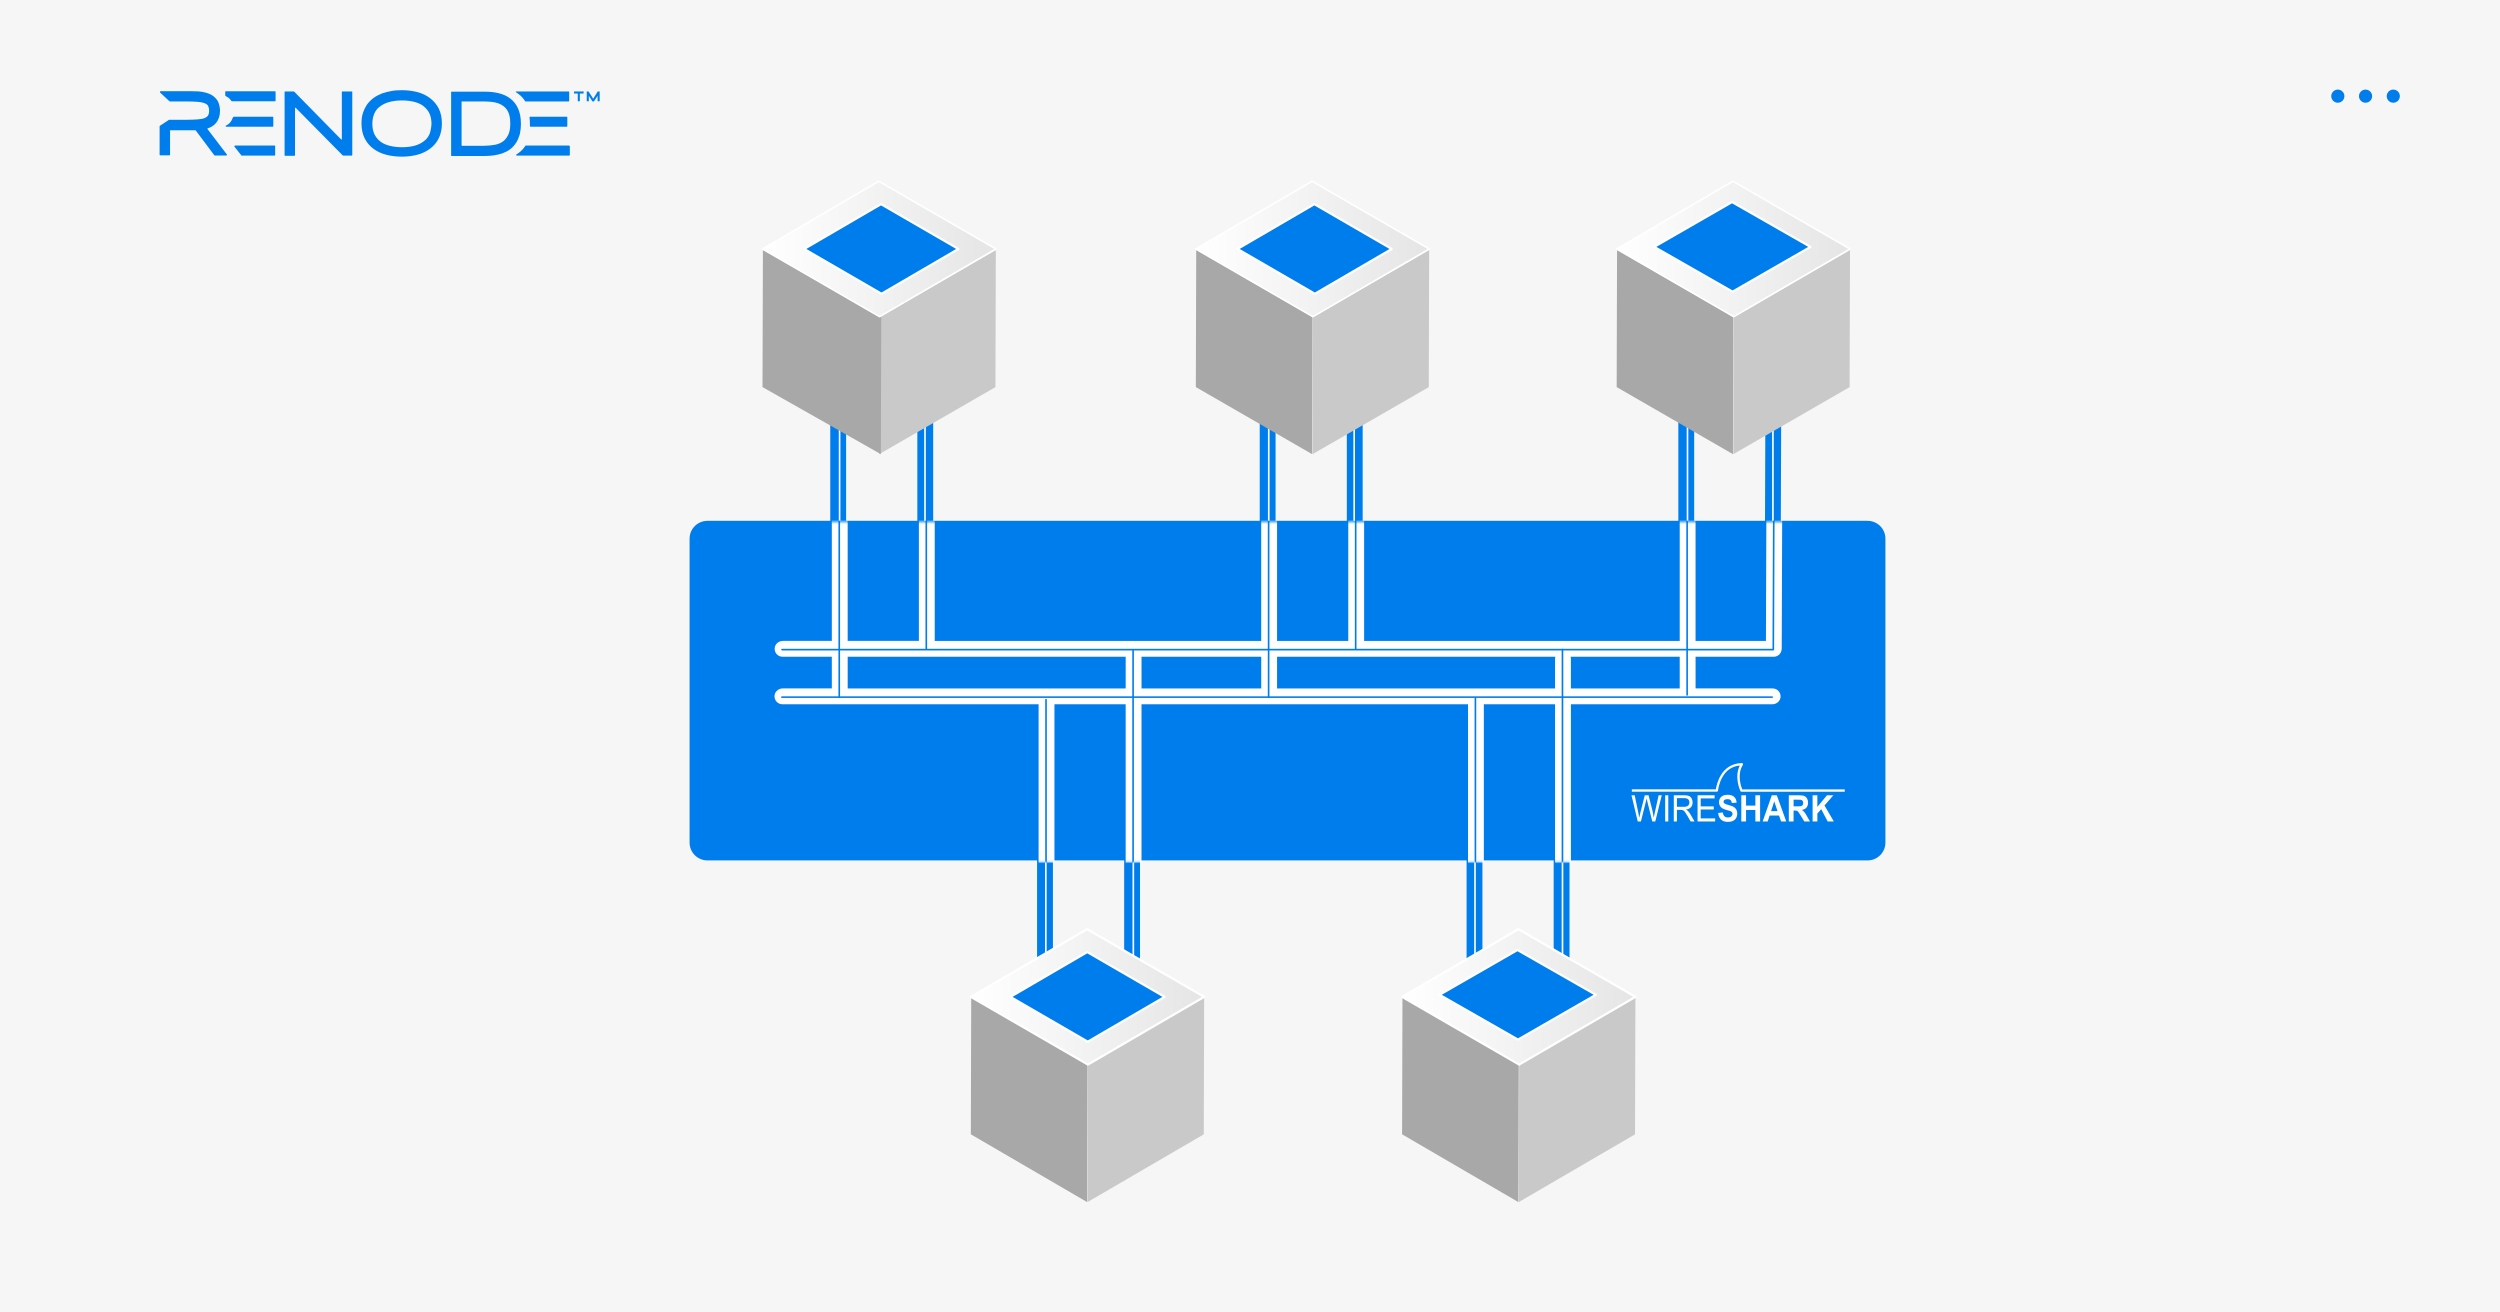<svg width="1200" height="630" viewBox="0 0 1200 630" fill="none" xmlns="http://www.w3.org/2000/svg">
<rect x="0" y="0" width="1200" height="630" fill="#333333" stroke="none"/>
<g clip-path="url(#clip0_1592_874)">
<rect width="1200" height="630" fill="white"/>
<path d="M1207 630V-1L-8 -1V630L1207 630Z" fill="#F6F6F6"/>
<path d="M850.746 315.917C852.599 315.917 854.142 314.59 854.477 312.834C854.537 312.569 854.58 312.286 854.58 312.004L855 191.819C855.009 189.721 853.319 188.017 851.218 188H851.201C849.108 188 847.41 189.687 847.402 191.776L846.998 308.322H813.209V197.016C813.209 195.03 811.759 193.266 809.778 193.078C807.514 192.864 805.602 194.636 805.602 196.854V308.322H654.08V195.364C654.08 193.377 652.63 191.613 650.649 191.425C648.385 191.211 646.473 192.983 646.473 195.201V308.322H612.28V200.93C612.28 198.943 610.83 197.179 608.849 196.991C606.585 196.777 604.673 198.549 604.673 200.767V308.322H447.928V196.503C444.575 192.692 440.321 195.013 440.321 198.326V308.313H406.128V202.18C402.775 198.369 398.521 200.69 398.521 204.004V308.313H375.031C373.042 308.313 371.275 309.76 371.086 311.738C370.872 313.999 372.647 315.908 374.868 315.908H398.521V331.098H374.963C372.973 331.098 371.206 332.545 371.018 334.523C370.803 336.784 372.578 338.693 374.8 338.693H497.798V466.053C497.798 468.04 499.247 469.804 501.228 469.992C503.492 470.206 505.405 468.434 505.405 466.216V338.693H539.598V458.912C539.598 460.899 541.047 462.663 543.028 462.851C545.292 463.065 547.205 461.293 547.205 459.075V338.693H704.001C703.984 338.847 703.958 339.002 703.958 339.164V470.044C703.958 472.03 705.407 473.794 707.389 473.982C709.653 474.197 711.565 472.424 711.565 470.206V339.164C711.565 339.002 711.539 338.847 711.522 338.693H745.758V463.014C745.758 465 747.207 466.764 749.188 466.953C751.452 467.167 753.365 465.394 753.365 463.176V338.693H850.069C852.058 338.693 853.825 337.246 854.014 335.268C854.228 333.008 852.453 331.098 850.232 331.098H813.217V315.908H850.755L850.746 315.917ZM406.137 331.107V315.917H539.64C539.632 316.028 539.606 316.131 539.606 316.242V331.107H406.137ZM547.179 315.917H604.681V331.107H547.213V316.242C547.213 316.131 547.187 316.028 547.179 315.917ZM612.28 331.107V315.917H745.904C745.818 316.234 745.758 316.567 745.758 316.919V331.107H612.288H612.28ZM805.602 331.107H753.356V316.919C753.356 316.567 753.296 316.242 753.21 315.917H805.602V331.107Z" fill="#007DED"/>
<path d="M375 334H850" stroke="white" stroke-width="0.789" stroke-linecap="round" stroke-linejoin="round"/>
<path d="M403 203V334" stroke="white" stroke-width="0.789" stroke-linecap="round" stroke-linejoin="round"/>
<path d="M609 200V334" stroke="white" stroke-width="0.789" stroke-linecap="round" stroke-linejoin="round"/>
<path d="M810 196V333" stroke="white" stroke-width="0.789" stroke-linecap="round" stroke-linejoin="round"/>
<path d="M375 312H851" stroke="white" stroke-width="0.789" stroke-linecap="round" stroke-linejoin="round"/>
<path d="M444 198V311" stroke="white" stroke-width="0.789" stroke-linecap="round" stroke-linejoin="round"/>
<path d="M650 194V311" stroke="white" stroke-width="0.789" stroke-linecap="round" stroke-linejoin="round"/>
<path d="M851 191V311" stroke="white" stroke-width="0.789" stroke-linecap="round" stroke-linejoin="round"/>
<path d="M750 313V463" stroke="white" stroke-width="0.789" stroke-linecap="round" stroke-linejoin="round"/>
<path d="M544 312V459" stroke="white" stroke-width="0.789" stroke-linecap="round" stroke-linejoin="round"/>
<path d="M708 335V470" stroke="white" stroke-width="0.789" stroke-linecap="round" stroke-linejoin="round"/>
<path d="M502 336V466" stroke="white" stroke-width="0.789" stroke-linecap="round" stroke-linejoin="round"/>
<path d="M478 120L477.811 185.816L422 218L422.18 152.184L478 120Z" fill="#C9C9C9"/>
<path d="M423 152.184L422.818 218L366 185.807L366.191 120L423 152.184Z" fill="#A8A8A8"/>
<path d="M478 119.5L422.18 152L366 119.5L421.811 87L478 119.5Z" fill="url(#paint0_linear_1592_874)" stroke="white" stroke-width="0.781" stroke-linecap="round" stroke-linejoin="round"/>
<path d="M460 119.496L423.119 141L386 119.496L422.881 98L460 119.496Z" fill="#007DED" stroke="white" stroke-width="1.049" stroke-linecap="round" stroke-linejoin="round"/>
<path d="M888 120L887.811 185.816L832 218L832.189 152.184L888 120Z" fill="#C9C9C9"/>
<path d="M832 152.184L831.813 218L776 185.807L776.187 120L832 152.184Z" fill="#A8A8A8"/>
<path d="M888 119.5L832.189 152L776 119.5L831.811 87L888 119.5Z" fill="url(#paint1_linear_1592_874)" stroke="white" stroke-width="0.781" stroke-linecap="round" stroke-linejoin="round"/>
<path d="M869 118.5L831.625 140L794 118.5L831.375 97L869 118.5Z" fill="#007DED" stroke="white" stroke-width="1.049" stroke-linecap="round" stroke-linejoin="round"/>
<path d="M578 478L577.811 544.487L522 577L522.189 510.513L578 478Z" fill="#C9C9C9"/>
<path d="M522 510.513L521.813 577L466 544.479L466.187 478L522 510.513Z" fill="#A8A8A8"/>
<path d="M578 478.5L522.189 511L466 478.5L521.811 446L578 478.5Z" fill="url(#paint2_linear_1592_874)" stroke="white" stroke-width="1.049" stroke-linecap="round" stroke-linejoin="round"/>
<path d="M559 478.5L522.124 500L485 478.5L521.876 457L559 478.5Z" fill="#007DED" stroke="white" stroke-width="1.049" stroke-linecap="round" stroke-linejoin="round"/>
<path d="M785 478L784.811 544.487L729 577L729.189 510.513L785 478Z" fill="#C9C9C9"/>
<path d="M729 510.513L728.813 577L673 544.479L673.187 478L729 510.513Z" fill="#A8A8A8"/>
<path d="M785 478.5L729.184 511L673 478.5L728.816 446L785 478.5Z" fill="url(#paint3_linear_1592_874)" stroke="white" stroke-width="1.049" stroke-linecap="round" stroke-linejoin="round"/>
<path d="M766 477.504L728.625 499L691 477.496L728.375 456L766 477.504Z" fill="#007DED" stroke="white" stroke-width="1.049" stroke-linecap="round" stroke-linejoin="round"/>
<path d="M896.42 250H339.58C334.841 250 331 253.83 331 258.555V404.445C331 409.17 334.841 413 339.58 413H896.42C901.159 413 905 409.17 905 404.445V258.555C905 253.83 901.159 250 896.42 250Z" fill="#007DED"/>
<path d="M786.112 394.302L783.111 381.732H784.646L786.361 389.972C786.55 390.838 786.704 391.695 786.841 392.544C787.133 391.198 787.296 390.426 787.347 390.221L789.499 381.732H791.3L792.92 388.094C793.323 389.672 793.615 391.155 793.795 392.544C793.94 391.747 794.129 390.838 794.361 389.809L796.135 381.732H797.636L794.541 394.302H793.1L790.717 384.725C790.519 383.927 790.399 383.43 790.365 383.25C790.245 383.824 790.134 384.322 790.031 384.725L787.639 394.302H786.112ZM799.282 394.302V381.732H800.774V394.302H799.282ZM803.423 394.302V381.732H808.431C809.434 381.732 810.206 381.844 810.729 382.075C811.252 382.298 811.672 382.701 811.98 383.276C812.298 383.85 812.452 384.476 812.452 385.17C812.452 386.062 812.195 386.817 811.672 387.425C811.149 388.034 810.351 388.429 809.271 388.592C809.665 388.806 809.965 389.012 810.171 389.217C810.609 389.663 811.02 390.221 811.415 390.889L813.378 394.31H811.5L810.008 391.695C809.571 390.941 809.211 390.366 808.928 389.963C808.645 389.56 808.396 389.286 808.165 389.123C807.942 388.96 807.711 388.849 807.479 388.789C807.308 388.746 807.033 388.729 806.647 388.729H804.915V394.31H803.423V394.302ZM804.924 387.28H808.139C808.825 387.28 809.357 387.203 809.743 387.04C810.128 386.885 810.42 386.628 810.617 386.285C810.814 385.942 810.917 385.565 810.917 385.153C810.917 384.562 810.72 384.073 810.334 383.687C809.948 383.301 809.331 383.113 808.499 383.113H804.924V387.271V387.28ZM814.836 394.302V381.732H823.007V383.216H816.336V387.065H822.587V388.54H816.336V392.819H823.272V394.302H814.844H814.836ZM824.696 390.212L826.916 389.972C827.054 390.804 827.319 391.412 827.731 391.798C828.143 392.184 828.691 392.381 829.386 392.381C830.123 392.381 830.672 392.21 831.049 391.858C831.418 391.515 831.606 391.104 831.606 390.641C831.606 390.341 831.529 390.092 831.375 389.878C831.221 389.672 830.946 389.483 830.552 389.329C830.286 389.226 829.677 389.046 828.726 388.78C827.5 388.446 826.642 388.026 826.153 387.537C825.459 386.842 825.116 386.002 825.116 385.008C825.116 384.365 825.279 383.764 825.605 383.207C825.93 382.65 826.402 382.221 827.011 381.929C827.628 381.638 828.366 381.492 829.232 381.492C830.646 381.492 831.718 381.835 832.43 382.53C833.15 383.224 833.519 384.142 833.561 385.299L831.281 385.411C831.186 384.767 830.972 384.296 830.655 384.013C830.338 383.73 829.849 383.584 829.214 383.584C828.554 383.584 828.031 383.739 827.654 384.039C827.414 384.236 827.294 384.493 827.294 384.819C827.294 385.119 827.405 385.368 827.637 385.582C827.928 385.848 828.623 386.131 829.729 386.422C830.835 386.714 831.658 387.014 832.19 387.331C832.721 387.64 833.141 388.069 833.441 388.609C833.741 389.149 833.896 389.818 833.896 390.615C833.896 391.335 833.716 392.013 833.356 392.639C832.996 393.264 832.49 393.736 831.829 394.045C831.169 394.353 830.355 394.508 829.369 394.508C827.937 394.508 826.848 394.139 826.076 393.402C825.313 392.664 824.85 391.592 824.704 390.186L824.696 390.212ZM835.825 394.302V381.732H838.106V386.68H842.573V381.732H844.853V394.302H842.573V388.806H838.106V394.302H835.825ZM857.406 394.302H854.928L853.942 391.447H849.423L848.489 394.302H846.071L850.47 381.732H852.879L857.397 394.302H857.406ZM853.205 389.329L851.644 384.665L850.118 389.329H853.196H853.205ZM858.632 394.302V381.732H863.434C864.642 381.732 865.517 381.844 866.066 382.075C866.615 382.298 867.052 382.701 867.378 383.284C867.703 383.859 867.875 384.519 867.875 385.265C867.875 386.208 867.626 386.988 867.129 387.606C866.632 388.223 865.886 388.609 864.891 388.772C865.388 389.089 865.791 389.44 866.109 389.826C866.426 390.212 866.863 390.889 867.403 391.867L868.784 394.319H866.057L864.411 391.584C863.828 390.606 863.425 389.989 863.211 389.732C862.996 389.475 862.765 389.303 862.525 389.209C862.285 389.115 861.899 389.063 861.376 389.063H860.913V394.31H858.632V394.302ZM860.913 387.048H862.602C863.699 387.048 864.377 386.997 864.651 386.894C864.925 386.791 865.14 386.611 865.294 386.362C865.448 386.114 865.526 385.796 865.526 385.419C865.526 384.999 865.423 384.656 865.226 384.39C865.02 384.133 864.737 383.962 864.368 383.893C864.18 383.867 863.631 383.85 862.705 383.85H860.921V387.04L860.913 387.048ZM870.053 394.302V381.732H872.333V387.314L876.938 381.732H880.007L875.755 386.628L880.239 394.302H877.289L874.186 388.403L872.333 390.504V394.302H870.053Z" fill="white"/>
<path d="M885.486 380.021H835.894C835.679 380.021 835.482 379.892 835.388 379.695C835.251 379.412 832.31 372.99 835.113 367.451C831.306 367.803 828.417 369.809 826.514 373.436C824.944 376.428 824.662 379.464 824.662 379.489C824.636 379.781 824.396 380.004 824.104 380.004H783.283V378.889H823.607C823.967 376.488 826.076 366.448 836.091 366.285H836.099C836.305 366.285 836.485 366.397 836.588 366.568C836.691 366.748 836.682 366.971 836.571 367.143C833.664 371.687 835.696 377.483 836.262 378.898H885.486V380.012V380.021Z" fill="white"/>
<path d="M686 120L685.811 185.816L630 218L630.189 152.184L686 120Z" fill="#C9C9C9"/>
<path d="M630 152.184L629.813 218L574 185.807L574.187 120L630 152.184Z" fill="#A8A8A8"/>
<path d="M686 119.5L630.184 152L574 119.5L629.816 87L686 119.5Z" fill="url(#paint4_linear_1592_874)" stroke="white" stroke-width="0.781" stroke-linecap="round" stroke-linejoin="round"/>
<path d="M668 119.504L631.124 141L594 119.496L630.876 98L668 119.504Z" fill="#007DED" stroke="white" stroke-width="1.049" stroke-linecap="round" stroke-linejoin="round"/>
<mask id="mask0_1592_874" style="mask-type:luminance" maskUnits="userSpaceOnUse" x="331" y="250" width="590" height="164">
<path d="M921 250.475H331.557V413.846H921V250.475Z" fill="white"/>
</mask>
<g mask="url(#mask0_1592_874)">
<path d="M851.396 315.245C853.248 315.245 854.791 313.916 855.125 312.158C855.185 311.892 855.228 311.609 855.228 311.326L855.648 190.98C855.657 188.88 853.968 187.173 851.867 187.156H851.85C849.758 187.156 848.06 188.845 848.052 190.937L847.649 307.639H813.867V196.185C813.867 194.196 812.418 192.429 810.437 192.241C808.174 192.026 806.262 193.801 806.262 196.022V307.639H654.774V194.53C654.774 192.541 653.325 190.775 651.345 190.586C649.081 190.372 647.169 192.146 647.169 194.367V307.639H612.984V200.103C612.984 198.114 611.535 196.348 609.555 196.159C607.291 195.945 605.379 197.72 605.379 199.94V307.639H448.67V195.67C445.318 191.855 441.065 194.178 441.065 197.497V307.631H406.88V201.355C403.528 197.539 399.275 199.863 399.275 203.181V307.631H375.79C373.801 307.631 372.035 309.08 371.846 311.061C371.632 313.324 373.407 315.236 375.627 315.236H399.275V330.447H375.722C373.733 330.447 371.966 331.896 371.778 333.876C371.563 336.14 373.338 338.052 375.559 338.052H498.529V465.583C498.529 467.572 499.978 469.338 501.958 469.527C504.222 469.741 506.134 467.967 506.134 465.746V338.052H540.319V458.432C540.319 460.421 541.768 462.188 543.748 462.376C546.012 462.591 547.924 460.816 547.924 458.595V338.052H704.684C704.667 338.206 704.641 338.36 704.641 338.523V469.579C704.641 471.568 706.09 473.334 708.071 473.523C710.335 473.737 712.247 471.962 712.247 469.741V338.523C712.247 338.36 712.221 338.206 712.204 338.052H746.432V462.539C746.432 464.528 747.881 466.295 749.861 466.483C752.125 466.698 754.037 464.923 754.037 462.702V338.052H850.718C852.707 338.052 854.474 336.603 854.662 334.622C854.877 332.359 853.102 330.447 850.881 330.447H813.875V315.236H851.404L851.396 315.245ZM406.889 330.455V315.245H540.362C540.353 315.356 540.327 315.459 540.327 315.571V330.455H406.889ZM547.898 315.245H605.388V330.455H547.933V315.571C547.933 315.459 547.907 315.356 547.898 315.245ZM612.984 330.455V315.245H746.577C746.492 315.562 746.432 315.896 746.432 316.248V330.455H612.993H612.984ZM806.262 330.455H754.028V316.248C754.028 315.896 753.968 315.571 753.882 315.245H806.262V330.455Z" fill="white"/>
<path d="M375.319 334.629H850.624" stroke="#007DED" stroke-width="0.789" stroke-linecap="round" stroke-linejoin="round"/>
<path d="M608.937 200.318V334.52" stroke="#007DED" stroke-width="0.789" stroke-linecap="round" stroke-linejoin="round"/>
<path d="M809.82 196.406V333.566" stroke="#007DED" stroke-width="0.789" stroke-linecap="round" stroke-linejoin="round"/>
<path d="M375.387 311.816H851.147" stroke="#007DED" stroke-width="0.789" stroke-linecap="round" stroke-linejoin="round"/>
<path d="M444.623 197.883V311.55" stroke="#007DED" stroke-width="0.789" stroke-linecap="round" stroke-linejoin="round"/>
<path d="M650.727 194.744V311.549" stroke="#007DED" stroke-width="0.789" stroke-linecap="round" stroke-linejoin="round"/>
<path d="M749.981 311.789V463.079" stroke="#007DED" stroke-width="0.789" stroke-linecap="round" stroke-linejoin="round"/>
<path d="M543.885 312.305V458.982" stroke="#007DED" stroke-width="0.789" stroke-linecap="round" stroke-linejoin="round"/>
<path d="M708.2 335.121V470.12" stroke="#007DED" stroke-width="0.789" stroke-linecap="round" stroke-linejoin="round"/>
<path d="M502.095 335.871V466.12" stroke="#007DED" stroke-width="0.789" stroke-linecap="round" stroke-linejoin="round"/>
<path d="M402.842 203.566V334.356" stroke="#007DED" stroke-width="0.789" stroke-linecap="round" stroke-linejoin="round"/>
<path d="M851.61 191.33L851.181 311.676" stroke="#007DED" stroke-width="0.789" stroke-linecap="round" stroke-linejoin="round"/>
</g>
<path d="M1122.15 49.31C1123.9 49.31 1125.31 47.898 1125.31 46.155C1125.31 44.413 1123.9 43 1122.15 43C1120.41 43 1119 44.413 1119 46.155C1119 47.898 1120.41 49.31 1122.15 49.31Z" fill="#007DED"/>
<path d="M1135.46 49.31C1137.21 49.31 1138.62 47.898 1138.62 46.155C1138.62 44.413 1137.21 43 1135.46 43C1133.72 43 1132.31 44.413 1132.31 46.155C1132.31 47.898 1133.72 49.31 1135.46 49.31Z" fill="#007DED"/>
<path d="M1148.77 49.31C1150.52 49.31 1151.93 47.898 1151.93 46.155C1151.93 44.413 1150.52 43 1148.77 43C1147.03 43 1145.62 44.413 1145.62 46.155C1145.62 47.898 1147.03 49.31 1148.77 49.31Z" fill="#007DED"/>
<path d="M99.58 61.939C99.58 61.839 99.48 61.839 99.58 61.739C99.58 61.639 99.68 61.639 99.68 61.639C101.39 61.039 102.69 60.239 103.59 59.129C104.89 57.629 105.6 55.619 105.6 53.209C105.6 51.709 105.3 50.299 104.8 49.099C104.3 47.899 103.4 46.889 102.19 45.989C101.09 45.189 99.68 44.689 97.98 44.279C96.38 43.879 94.37 43.779 92.16 43.779H77.11C76.91 43.779 76.81 43.879 76.81 44.079V44.279C76.81 44.379 76.81 44.479 76.91 44.479L81.32 48.589C81.387 48.656 81.453 48.689 81.52 48.689H89.34C91.55 48.689 93.45 48.789 94.96 48.889C96.36 48.989 97.57 49.289 98.37 49.589C99.07 49.889 99.57 50.289 99.87 50.789C100.17 51.389 100.37 52.189 100.37 53.099C100.37 54.099 100.17 54.909 99.87 55.409C99.57 55.909 99.07 56.309 98.37 56.609C97.47 57.009 96.36 57.209 94.86 57.309C93.36 57.409 91.45 57.509 89.14 57.509H81.12L76.71 60.419C76.61 60.519 76.61 60.619 76.61 60.719V74.259C76.61 74.459 76.71 74.559 76.91 74.559H81.32C81.52 74.559 81.62 74.459 81.62 74.259V62.719C81.62 62.619 81.72 62.519 81.82 62.519H93.76C93.827 62.519 93.893 62.552 93.96 62.619L102.89 74.559C102.957 74.626 103.023 74.659 103.09 74.659H108.61C108.71 74.659 108.81 74.559 108.91 74.459C109.01 74.359 108.91 74.259 108.91 74.159L99.58 61.919V61.939ZM247.84 44.389C248.24 44.589 248.54 44.889 248.84 45.089C250.04 45.989 251.15 47.099 251.95 48.399V48.499L252.05 48.599C252.117 48.666 252.183 48.699 252.25 48.699H272.91C273.01 48.699 273.11 48.699 273.11 48.599C273.177 48.532 273.21 48.466 273.21 48.399V44.189C273.21 43.989 273.11 43.889 272.91 43.889H247.83C247.73 43.889 247.53 43.989 247.53 44.089C247.63 44.189 247.73 44.389 247.83 44.389H247.84ZM244.03 64.549C243.43 65.849 242.63 66.959 241.62 67.759C240.52 68.559 239.21 69.159 237.71 69.469C236.11 69.769 234.3 69.969 232.39 69.969H221.76C221.66 69.969 221.56 69.869 221.56 69.769V48.909C221.56 48.809 221.66 48.709 221.76 48.709H232.39C233.69 48.709 234.9 48.809 236.1 48.909C237.2 49.009 238.21 49.309 239.21 49.609C240.11 49.909 240.91 50.409 241.62 50.909C242.32 51.409 242.92 52.009 243.43 52.819C243.93 53.619 244.33 54.529 244.53 55.529C244.83 56.629 244.93 57.939 244.93 59.339C244.93 61.449 244.63 63.249 244.03 64.559V64.549ZM250.04 59.339C250.04 56.429 249.54 54.019 248.64 52.019C247.74 50.009 246.43 48.409 244.83 47.209C243.23 46.009 241.32 45.199 239.21 44.699C237.1 44.199 234.9 43.999 232.39 43.999H216.84C216.64 43.999 216.54 44.099 216.54 44.299V74.589C216.54 74.789 216.64 74.889 216.84 74.889H232.39C233.99 74.889 235.6 74.789 237 74.589C238.5 74.389 239.91 73.989 241.21 73.589C242.51 73.089 243.72 72.489 244.82 71.679C245.92 70.879 246.83 69.869 247.63 68.669C248.43 67.569 248.93 66.159 249.44 64.659C249.84 62.949 250.04 61.249 250.04 59.339ZM206.21 64.249C205.61 65.649 204.81 66.759 203.6 67.659C202.5 68.559 200.99 69.369 199.29 69.869C197.48 70.369 195.38 70.669 192.97 70.669C190.56 70.669 188.46 70.369 186.65 69.869C184.84 69.369 183.44 68.669 182.24 67.659C181.14 66.759 180.23 65.549 179.63 64.249C179.03 62.849 178.73 61.239 178.73 59.439C178.73 57.639 179.03 56.029 179.63 54.629C180.23 53.229 181.03 52.119 182.24 51.219C183.44 50.319 184.85 49.509 186.65 49.009C188.46 48.509 190.56 48.209 192.97 48.209C195.38 48.209 197.48 48.509 199.29 49.009C200.99 49.509 202.5 50.209 203.6 51.219C204.7 52.119 205.61 53.329 206.21 54.629C206.81 56.029 207.11 57.639 207.11 59.549C207.01 61.149 206.71 62.859 206.21 64.259V64.249ZM206.41 47.099C204.71 45.799 202.6 44.789 200.29 44.189C197.98 43.589 195.47 43.289 192.87 43.289C191.06 43.289 189.36 43.389 187.85 43.689C186.25 43.989 184.64 44.389 183.24 44.889C181.84 45.489 180.43 46.189 179.33 46.999C178.13 47.899 177.12 48.909 176.22 50.109C175.42 51.309 174.72 52.719 174.21 54.219C173.71 55.719 173.51 57.429 173.51 59.239C173.51 61.949 174.01 64.359 175.01 66.359C176.01 68.369 177.42 70.069 179.22 71.379C180.93 72.679 183.03 73.689 185.44 74.289C187.75 74.889 190.25 75.189 192.86 75.189C195.47 75.189 197.98 74.889 200.28 74.289C202.59 73.689 204.69 72.689 206.4 71.379C208.21 70.079 209.61 68.369 210.61 66.359C211.61 64.349 212.11 61.949 212.11 59.239C212.11 56.529 211.61 54.119 210.61 52.119C209.61 50.109 208.2 48.509 206.4 47.099H206.41ZM168.79 43.889H164.38C164.18 43.889 164.08 43.989 164.08 44.189V66.759C164.08 66.859 163.98 66.959 163.98 66.959H163.78L141.21 43.989C141.143 43.922 141.077 43.889 141.01 43.889H136.9C136.7 43.889 136.6 43.989 136.6 44.189V74.479C136.6 74.679 136.7 74.779 136.9 74.779H141.31C141.51 74.779 141.61 74.679 141.61 74.479V51.909C141.61 51.809 141.61 51.709 141.71 51.709H141.91L164.48 74.579C164.547 74.646 164.613 74.679 164.68 74.679H168.79C168.89 74.679 168.99 74.679 168.99 74.579C169.057 74.512 169.09 74.446 169.09 74.379V44.189C169.19 43.989 168.99 43.889 168.79 43.889ZM108.31 46.099C108.61 46.299 108.91 46.499 109.21 46.599C110.01 47.099 110.61 47.799 111.12 48.509C111.22 48.609 111.32 48.609 111.42 48.609H131.98C132.08 48.609 132.18 48.609 132.18 48.509C132.247 48.442 132.28 48.376 132.28 48.309V44.099C132.28 43.899 132.18 43.799 131.98 43.799H108.41C108.21 43.799 108.11 43.899 108.11 44.099V45.699C108.11 45.899 108.21 45.999 108.31 46.099ZM287.76 43.889H286.96C286.96 43.889 286.86 43.889 286.86 43.989L284.75 47.399L282.54 43.989L282.44 43.889H281.74C281.64 43.889 281.64 43.989 281.64 43.989V48.499C281.64 48.599 281.74 48.599 281.74 48.599H282.54C282.64 48.599 282.64 48.499 282.64 48.499V45.989L284.34 48.599L284.44 48.699H285.04C285.107 48.699 285.14 48.666 285.14 48.599L286.84 45.989V48.499C286.84 48.599 286.94 48.599 286.94 48.599H287.74C287.84 48.599 287.84 48.499 287.84 48.499V43.989C287.84 43.889 287.74 43.889 287.74 43.889H287.76ZM280.14 43.889H275.63C275.53 43.889 275.53 43.989 275.53 43.989V44.789C275.53 44.889 275.63 44.889 275.63 44.889H277.33V48.499C277.33 48.599 277.43 48.599 277.43 48.599H278.23C278.33 48.599 278.33 48.499 278.33 48.499V44.889H280.04C280.14 44.889 280.14 44.789 280.14 44.789V43.989C280.34 43.889 280.24 43.889 280.14 43.889ZM254.46 60.739C254.527 60.806 254.593 60.839 254.66 60.839H272.01C272.11 60.839 272.21 60.839 272.21 60.739C272.277 60.672 272.31 60.606 272.31 60.539V56.329C272.31 56.129 272.21 56.029 272.01 56.029H254.46C254.36 56.029 254.26 56.029 254.26 56.129C254.16 56.229 254.16 56.329 254.16 56.329C254.26 57.229 254.36 58.239 254.36 59.139V60.439C254.36 60.639 254.36 60.739 254.46 60.739ZM273.11 69.869H252.35C252.25 69.869 252.15 69.869 252.15 69.969L252.05 70.069V70.169C251.15 71.469 250.14 72.579 248.84 73.479C248.54 73.679 248.14 73.979 247.84 74.179C247.74 74.279 247.64 74.379 247.74 74.479C247.74 74.579 247.94 74.679 248.04 74.679H273.22C273.32 74.679 273.42 74.679 273.42 74.579C273.487 74.512 273.52 74.446 273.52 74.379V70.169C273.42 70.069 273.32 69.869 273.12 69.869H273.11ZM131.88 69.869H112.82C112.72 69.869 112.62 69.969 112.52 70.069C112.42 70.169 112.52 70.269 112.52 70.369L115.83 74.579C115.897 74.646 115.963 74.679 116.03 74.679H131.78C131.88 74.679 131.98 74.679 131.98 74.579C132.047 74.512 132.08 74.446 132.08 74.379V70.169C132.28 70.069 132.08 69.869 131.88 69.869ZM112.12 56.129C112.02 56.129 111.82 56.229 111.82 56.329C111.52 57.229 111.02 58.139 110.42 58.839C109.92 59.439 109.22 59.939 108.41 60.339C108.31 60.439 108.21 60.539 108.31 60.639C108.31 60.739 108.51 60.839 108.61 60.839H130.88C130.98 60.839 131.08 60.839 131.08 60.739C131.147 60.672 131.18 60.606 131.18 60.539V56.329C131.18 56.129 131.08 56.029 130.88 56.029H112.12V56.129Z" fill="#007DED"/>
</g>
<defs>
<linearGradient id="paint0_linear_1592_874" x1="366" y1="119.5" x2="478" y2="119.5" gradientUnits="userSpaceOnUse">
<stop stop-color="white"/>
<stop offset="1" stop-color="#E6E5E5"/>
</linearGradient>
<linearGradient id="paint1_linear_1592_874" x1="776" y1="119.5" x2="888" y2="119.5" gradientUnits="userSpaceOnUse">
<stop stop-color="white"/>
<stop offset="1" stop-color="#E6E5E5"/>
</linearGradient>
<linearGradient id="paint2_linear_1592_874" x1="466" y1="478.5" x2="578" y2="478.5" gradientUnits="userSpaceOnUse">
<stop stop-color="white"/>
<stop offset="1" stop-color="#E6E5E5"/>
</linearGradient>
<linearGradient id="paint3_linear_1592_874" x1="673" y1="478.5" x2="785" y2="478.5" gradientUnits="userSpaceOnUse">
<stop stop-color="white"/>
<stop offset="1" stop-color="#E6E5E5"/>
</linearGradient>
<linearGradient id="paint4_linear_1592_874" x1="574" y1="-51.974" x2="686" y2="-51.974" gradientUnits="userSpaceOnUse">
<stop stop-color="white"/>
<stop offset="1" stop-color="#E6E5E5"/>
</linearGradient>
<clipPath id="clip0_1592_874">
<rect width="1200" height="630" fill="white"/>
</clipPath>
</defs>
</svg>
